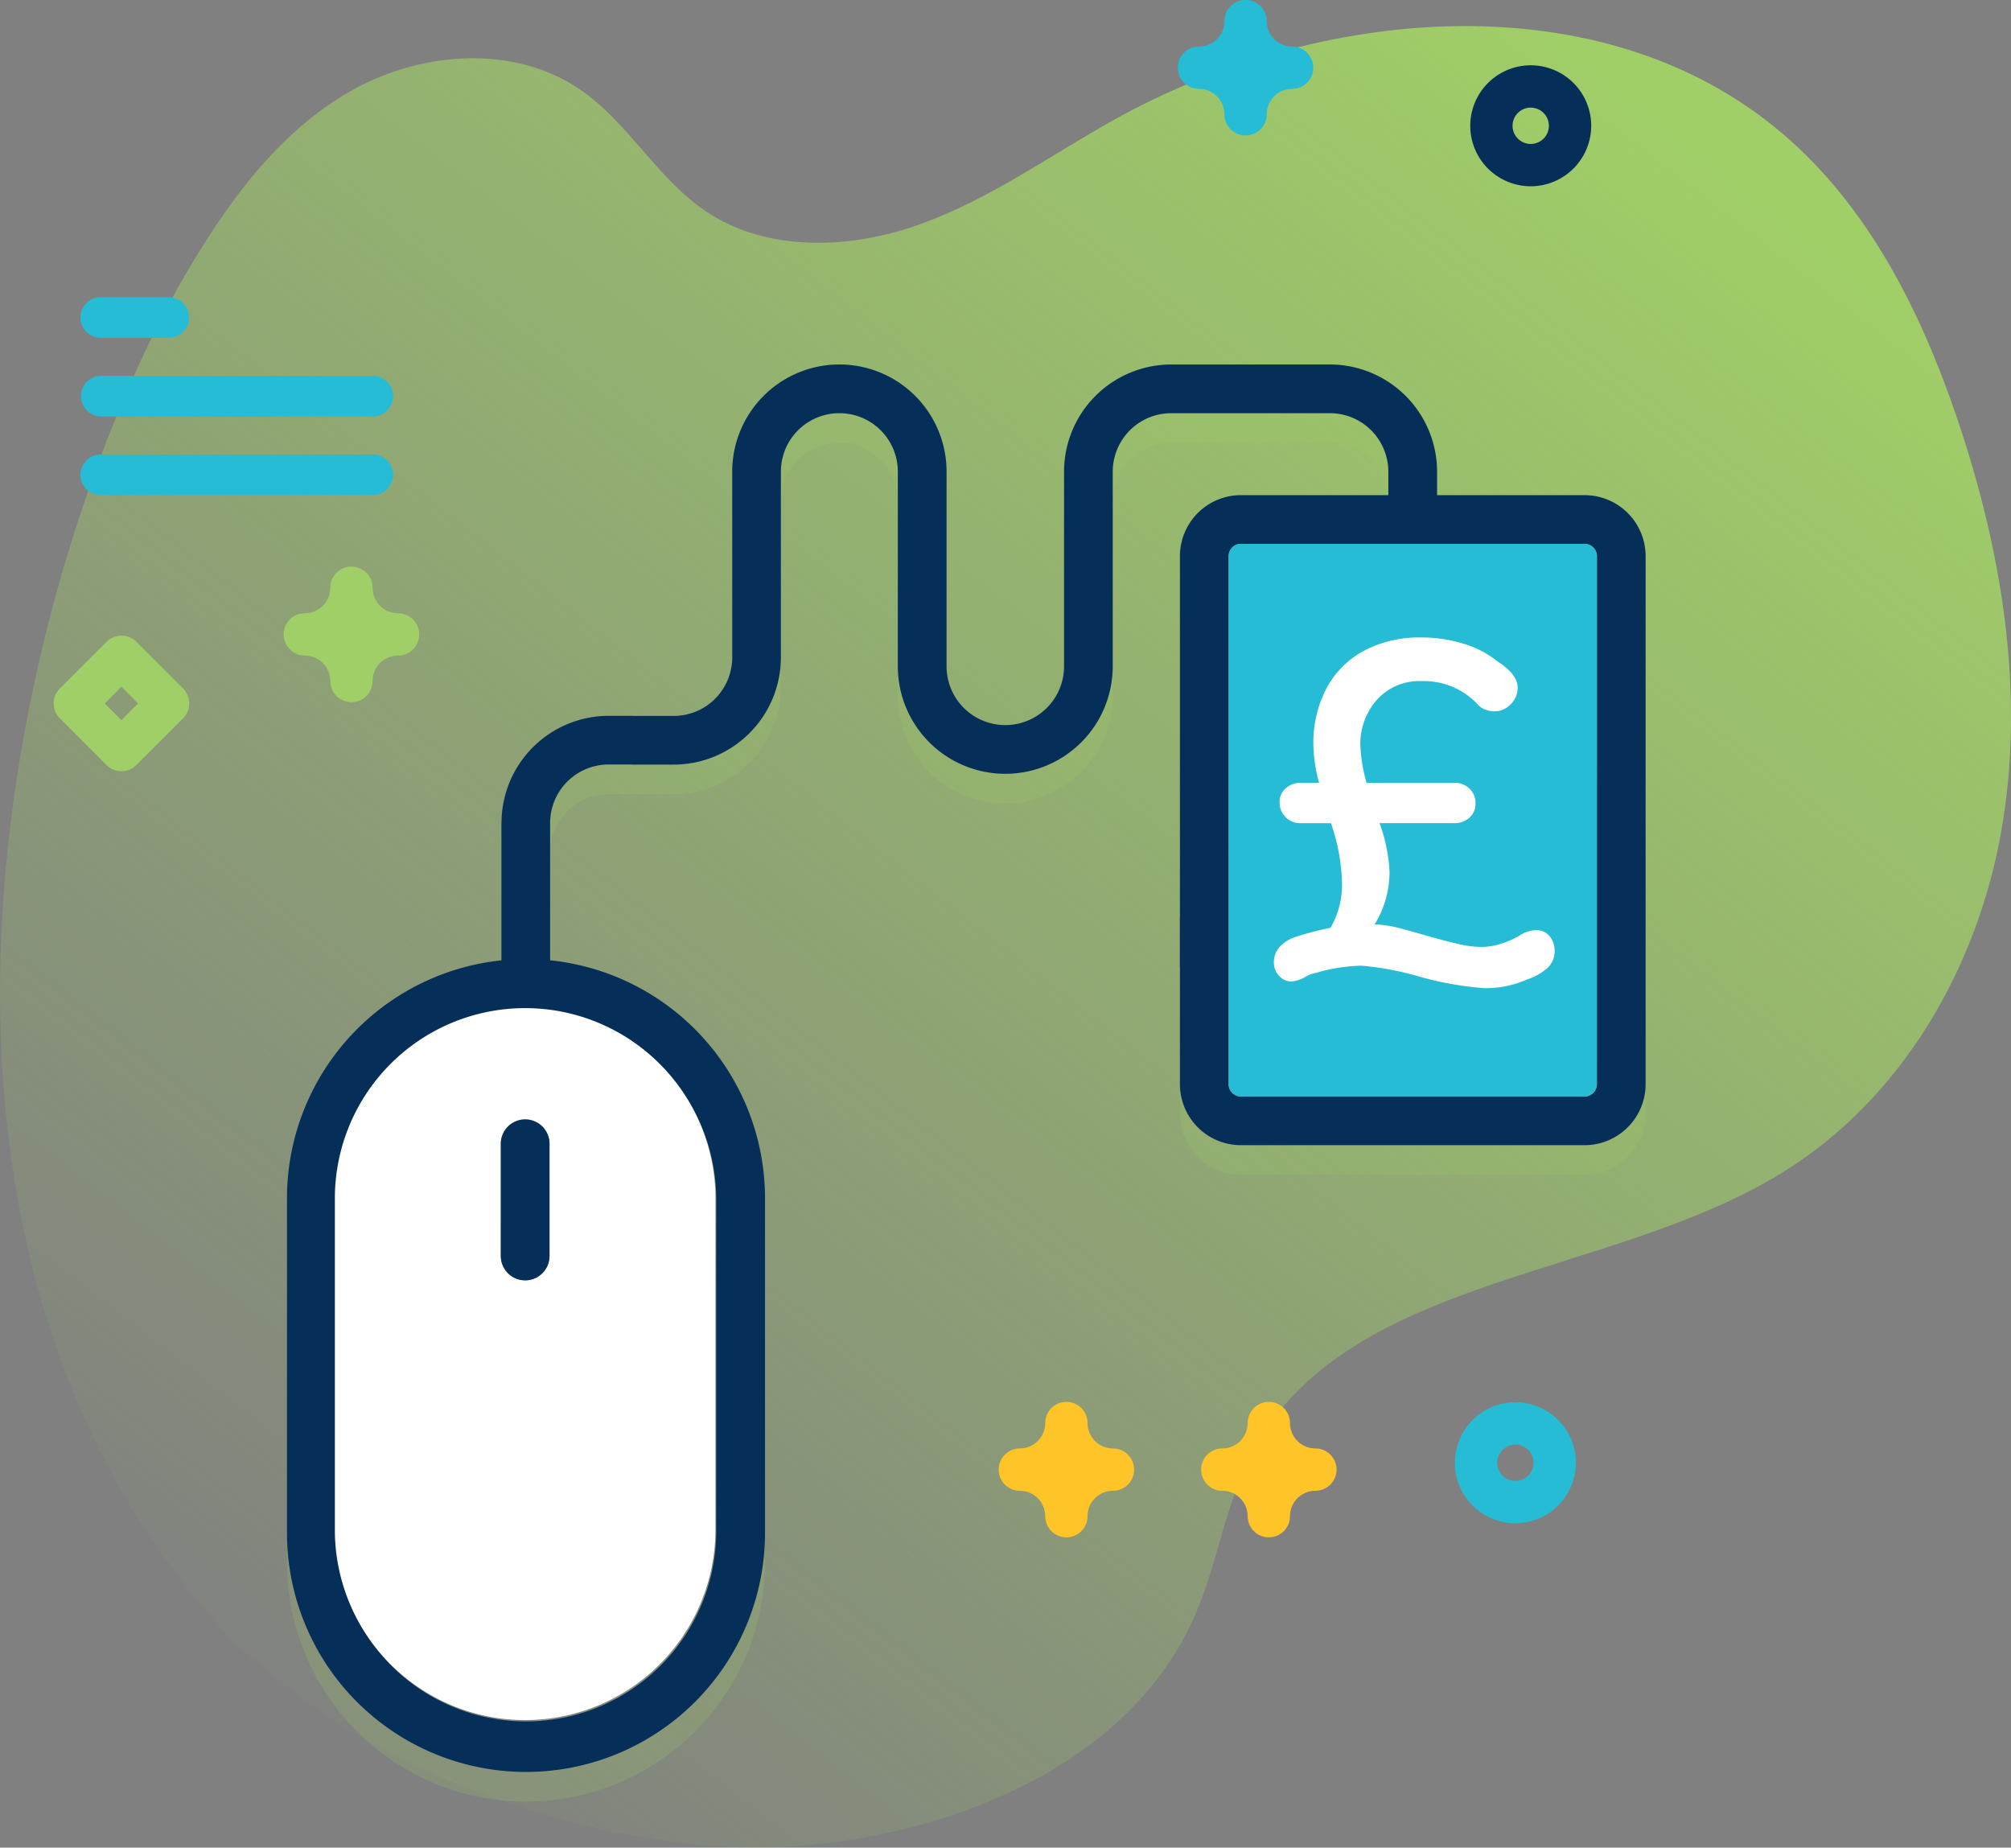 <svg xmlns="http://www.w3.org/2000/svg" xmlns:xlink="http://www.w3.org/1999/xlink" width="140.361" height="128.938" viewBox="0 0 140.361 128.938">
  <rect x="0" y="0" width="140.361" height="128.938" fill="#808080" stroke="none"/>
  <defs>
    <linearGradient id="linear-gradient" x1="0.149" y1="0.903" x2="0.877" y2="0.103" gradientUnits="objectBoundingBox">
      <stop offset="0" stop-color="#a0ce67" stop-opacity="0"/>
      <stop offset="1" stop-color="#a0ce67"/>
    </linearGradient>
  </defs>
  <g id="Group_729" data-name="Group 729" transform="translate(-18.604 -25.994)">
    <path id="Path_869" data-name="Path 869" d="M34.239,144.192c8.72,9.577,26.983,15.977,39.953,14.979,11.361-.874,23.336-5.915,27.786-16.036,1.636-3.722,2.147-7.886,4.055-11.48,6.559-12.36,24.845-12.031,36.931-19.464,8.411-5.173,13.668-14.344,15.338-23.931s.033-19.557-3.145-28.874c-2.51-7.357-6.144-14.64-12.178-19.761-12.648-10.734-32.422-8.877-46.7-.884-4.448,2.49-8.627,5.506-13.452,7.242S72.2,47.975,67.893,45.095c-3.435-2.3-5.43-6.228-8.852-8.546-4.656-3.154-11.152-2.6-15.961.139s-8.211,7.276-11.029,11.946C20.246,68.2,7.914,115.281,34.239,144.192Z" transform="translate(0 -4.341)" fill="url(#linear-gradient)"/>
    <path id="Path_870" data-name="Path 870" d="M176.986,128.228H166.693v-.05h0v-1.588a7.488,7.488,0,0,0-7.48-7.48H148.136a7.488,7.488,0,0,0-7.48,7.48v13.585a4.1,4.1,0,0,1-8.2,0V126.589a7.48,7.48,0,0,0-14.96,0v12.965a4.085,4.085,0,0,1-4.081,4.081h-2.858v-.007h-1.686a7.488,7.488,0,0,0-7.479,7.445c0,.045-.005.09-.005.136v9.484a16.7,16.7,0,0,0-14.968,16.6v23.354a16.683,16.683,0,0,0,33.366,0V177.288a16.709,16.709,0,0,0-15-16.6v-2.465h0v-7.118a4.085,4.085,0,0,1,4.081-4.08H110.5v.007h2.912a7.489,7.489,0,0,0,7.48-7.48V126.589a4.081,4.081,0,0,1,8.162,0v13.585a7.5,7.5,0,0,0,15,0V126.589a4.085,4.085,0,0,1,4.081-4.081H159.21a4.085,4.085,0,0,1,4.08,4.081v1.639H153a4.259,4.259,0,0,0-4.256,4.256v25.259h-.009v3.4h.009v8.193A4.259,4.259,0,0,0,153,173.591h23.989a4.262,4.262,0,0,0,4.259-4.256V132.484A4.262,4.262,0,0,0,176.986,128.228Zm-60.607,49.061v23.351a13.28,13.28,0,0,1-26.559,0V177.288a13.28,13.28,0,0,1,26.559,0Zm61.466-7.953a.862.862,0,0,1-.859.859H153a.86.86,0,0,1-.857-.859V132.484a.857.857,0,0,1,.857-.857h23.989a.86.86,0,0,1,.859.857Z" transform="translate(-47.785 -65.613)" fill="#a0ce67" opacity="0.2"/>
    <path id="Path_871" data-name="Path 871" d="M307.168,366.68a1.477,1.477,0,0,1-1.477-1.477,1.774,1.774,0,0,0-1.772-1.772,1.477,1.477,0,0,1,0-2.954,1.774,1.774,0,0,0,1.772-1.772,1.477,1.477,0,1,1,2.954,0,1.774,1.774,0,0,0,1.772,1.772,1.477,1.477,0,0,1,0,2.954,1.774,1.774,0,0,0-1.772,1.772A1.477,1.477,0,0,1,307.168,366.68Z" transform="translate(-200.004 -233.402)" fill="#ffc427"/>
    <path id="Path_872" data-name="Path 872" d="M259.33,366.68a1.477,1.477,0,0,1-1.477-1.477,1.774,1.774,0,0,0-1.772-1.772,1.477,1.477,0,1,1,0-2.954,1.774,1.774,0,0,0,1.772-1.772,1.477,1.477,0,1,1,2.954,0,1.774,1.774,0,0,0,1.772,1.772,1.477,1.477,0,1,1,0,2.954,1.774,1.774,0,0,0-1.772,1.772A1.477,1.477,0,0,1,259.33,366.68Z" transform="translate(-166.296 -233.402)" fill="#ffc427"/>
    <path id="Path_873" data-name="Path 873" d="M366.638,365.759a4.221,4.221,0,1,1,4.221-4.221A4.226,4.226,0,0,1,366.638,365.759Zm0-5.489a1.268,1.268,0,1,0,1.268,1.268A1.269,1.269,0,0,0,366.638,360.271Z" transform="translate(-242.265 -233.464)" fill="#26bcd6"/>
    <path id="Path_874" data-name="Path 874" d="M39.167,99.037H43.9a1.421,1.421,0,0,0,0-2.841H39.167a1.421,1.421,0,1,0,0,2.841Z" transform="translate(-13.488 -49.467)" fill="#26bcd6"/>
    <path id="Path_875" data-name="Path 875" d="M39.167,117.631H58.106a1.42,1.42,0,1,0,0-2.841H39.167a1.42,1.42,0,1,0,0,2.841Z" transform="translate(-13.488 -62.569)" fill="#26bcd6"/>
    <path id="Path_876" data-name="Path 876" d="M59.526,134.8a1.421,1.421,0,0,0-1.42-1.421H39.167a1.421,1.421,0,1,0,0,2.841H58.106A1.421,1.421,0,0,0,59.526,134.8Z" transform="translate(-13.488 -75.671)" fill="#26bcd6"/>
    <path id="Rectangle_26" data-name="Rectangle 26" d="M2.906,0H22.8a2.9,2.9,0,0,1,2.9,2.9V35.663a2.9,2.9,0,0,1-2.9,2.9H2.9a2.9,2.9,0,0,1-2.9-2.9V2.906A2.906,2.906,0,0,1,2.906,0Z" transform="translate(104.355 63.945)" fill="none"/>
    <path id="Path_877" data-name="Path 877" d="M176.986,121.228H166.693v-.05h0v-1.588a7.488,7.488,0,0,0-7.48-7.48H148.136a7.488,7.488,0,0,0-7.48,7.48v13.585a4.1,4.1,0,0,1-8.2,0V119.589a7.48,7.48,0,0,0-14.96,0v12.965a4.085,4.085,0,0,1-4.081,4.081h-2.858v-.007h-1.686a7.488,7.488,0,0,0-7.479,7.445c0,.045-.005.09-.005.136v9.484a16.7,16.7,0,0,0-14.968,16.6v23.354a16.683,16.683,0,0,0,33.366,0V170.288a16.709,16.709,0,0,0-15-16.6v-2.465h0v-7.118a4.085,4.085,0,0,1,4.081-4.08H110.5v.007h2.912a7.489,7.489,0,0,0,7.48-7.48V119.589a4.081,4.081,0,0,1,8.162,0v13.585a7.5,7.5,0,0,0,15,0V119.589a4.085,4.085,0,0,1,4.081-4.081H159.21a4.085,4.085,0,0,1,4.08,4.081v1.639H153a4.259,4.259,0,0,0-4.256,4.256v25.259h-.009v3.4h.009v8.193A4.259,4.259,0,0,0,153,166.591h23.989a4.262,4.262,0,0,0,4.259-4.256V125.484A4.262,4.262,0,0,0,176.986,121.228Zm-60.607,49.061v23.351a13.28,13.28,0,0,1-26.559,0V170.288a13.28,13.28,0,0,1,26.559,0Zm61.466-7.953a.862.862,0,0,1-.859.859H153a.86.86,0,0,1-.857-.859V125.484a.857.857,0,0,1,.857-.857h23.989a.86.86,0,0,1,.859.857Z" transform="translate(-47.785 -60.68)" fill="#052f58"/>
    <path id="Path_878" data-name="Path 878" d="M124.3,277.445V300.8a13.28,13.28,0,0,1-26.559,0V277.445a13.28,13.28,0,0,1,26.559,0Zm-11.578,4.132v-7.83a1.7,1.7,0,1,0-3.4,0v7.83a1.7,1.7,0,0,0,3.4,0Z" transform="translate(-55.764 -167.934)" fill="#fff"/>
    <path id="Path_879" data-name="Path 879" d="M140.345,292.183v7.83a1.7,1.7,0,1,1-3.4,0v-7.83a1.7,1.7,0,1,1,3.4,0Z" transform="translate(-83.386 -186.37)" fill="#052f58"/>
    <path id="Path_880" data-name="Path 880" d="M334.641,155.349V192.2a.862.862,0,0,1-.859.859H309.793a.86.86,0,0,1-.857-.859V155.349a.857.857,0,0,1,.857-.857h23.989A.86.86,0,0,1,334.641,155.349Z" transform="translate(-204.58 -90.545)" fill="#26bcd6"/>
    <g id="Group_728" data-name="Group 728" transform="translate(107.519 70.479)">
      <path id="Path_881" data-name="Path 881" d="M338.886,197.454a1.536,1.536,0,0,1,.352,1.021,1.589,1.589,0,0,1-.469,1.172,4.058,4.058,0,0,1-1.474.837,7.1,7.1,0,0,1-2.947.6,23.037,23.037,0,0,1-4.521-.8,20.492,20.492,0,0,0-4.086-.77,12,12,0,0,0-3.148.5,2.351,2.351,0,0,0-.837.335,2.538,2.538,0,0,1-.87.268,1.167,1.167,0,0,1-.871-.385,1.325,1.325,0,0,1-.369-.954,1.555,1.555,0,0,1,.369-1.038,2.589,2.589,0,0,1,1.038-.7,21.686,21.686,0,0,1,2.545-.67,5.956,5.956,0,0,0,.8-3.182,13.69,13.69,0,0,0-.77-4.119h-2.11a1.432,1.432,0,0,1-1.474-1.474,1.245,1.245,0,0,1,.419-.954,1.5,1.5,0,0,1,1.055-.385H322.8a10.823,10.823,0,0,1-.4-2.679,8.177,8.177,0,0,1,.9-3.885,6.348,6.348,0,0,1,2.612-2.646,8.228,8.228,0,0,1,4.019-.937,9.925,9.925,0,0,1,2.947.435,6.875,6.875,0,0,1,2.378,1.239q1.406.9,1.406,1.842a1.6,1.6,0,0,1-.485,1.139,1.553,1.553,0,0,1-1.155.5,1.664,1.664,0,0,1-.653-.134,1.236,1.236,0,0,1-.486-.335,5.141,5.141,0,0,0-3.918-1.641,3.969,3.969,0,0,0-3.131,1.306,4.633,4.633,0,0,0-1.155,3.182,11.146,11.146,0,0,0,.435,2.612h6.129a1.463,1.463,0,0,1,1.055.4,1.376,1.376,0,0,1,.418,1.038,1.282,1.282,0,0,1-.418.988,1.5,1.5,0,0,1-1.055.385h-5.225a11.4,11.4,0,0,1,.7,3.416,7.029,7.029,0,0,1-1.038,3.65,7.811,7.811,0,0,1,1.624.235q.786.2,2.16.6,1.339.369,2.143.553a7.028,7.028,0,0,0,1.574.184,4.383,4.383,0,0,0,1.356-.235,5.972,5.972,0,0,0,1.222-.536,2.235,2.235,0,0,1,1.172-.4A1.182,1.182,0,0,1,338.886,197.454Z" transform="translate(-319.647 -176.608)" fill="#fff"/>
    </g>
    <path id="Path_882" data-name="Path 882" d="M370.266,49.865a4.221,4.221,0,1,1,4.221-4.221A4.226,4.226,0,0,1,370.266,49.865Zm0-5.489a1.268,1.268,0,1,0,1.267,1.267A1.269,1.269,0,0,0,370.266,44.377Z" transform="translate(-244.822 -10.872)" fill="#052f58"/>
    <path id="Path_883" data-name="Path 883" d="M301.663,35.445a1.477,1.477,0,0,1-1.477-1.477,1.774,1.774,0,0,0-1.772-1.772,1.477,1.477,0,0,1,0-2.954,1.774,1.774,0,0,0,1.772-1.772,1.477,1.477,0,1,1,2.954,0,1.774,1.774,0,0,0,1.772,1.772,1.477,1.477,0,0,1,0,2.954,1.774,1.774,0,0,0-1.772,1.772A1.477,1.477,0,0,1,301.663,35.445Z" transform="translate(-196.125)" fill="#26bcd6"/>
    <path id="Path_884" data-name="Path 884" d="M36.015,185.643a1.476,1.476,0,0,1-1.044-.433l-3.253-3.254a1.477,1.477,0,0,1,0-2.088l3.253-3.253a1.477,1.477,0,0,1,2.088,0l3.253,3.253a1.477,1.477,0,0,1,0,2.088l-3.253,3.254A1.475,1.475,0,0,1,36.015,185.643Zm-1.165-4.73,1.165,1.165,1.165-1.165-1.165-1.165Z" transform="translate(-8.936 -105.829)" fill="#a0ce67"/>
    <path id="Path_885" data-name="Path 885" d="M90.371,169.334a1.477,1.477,0,0,1-1.477-1.477,1.779,1.779,0,0,0-1.777-1.777,1.477,1.477,0,1,1,0-2.954,1.778,1.778,0,0,0,1.777-1.777,1.477,1.477,0,0,1,2.954,0,1.779,1.779,0,0,0,1.777,1.777,1.477,1.477,0,1,1,0,2.954,1.779,1.779,0,0,0-1.777,1.777A1.477,1.477,0,0,1,90.371,169.334Z" transform="translate(-47.237 -94.337)" fill="#a0ce67"/>
  </g>
</svg>
